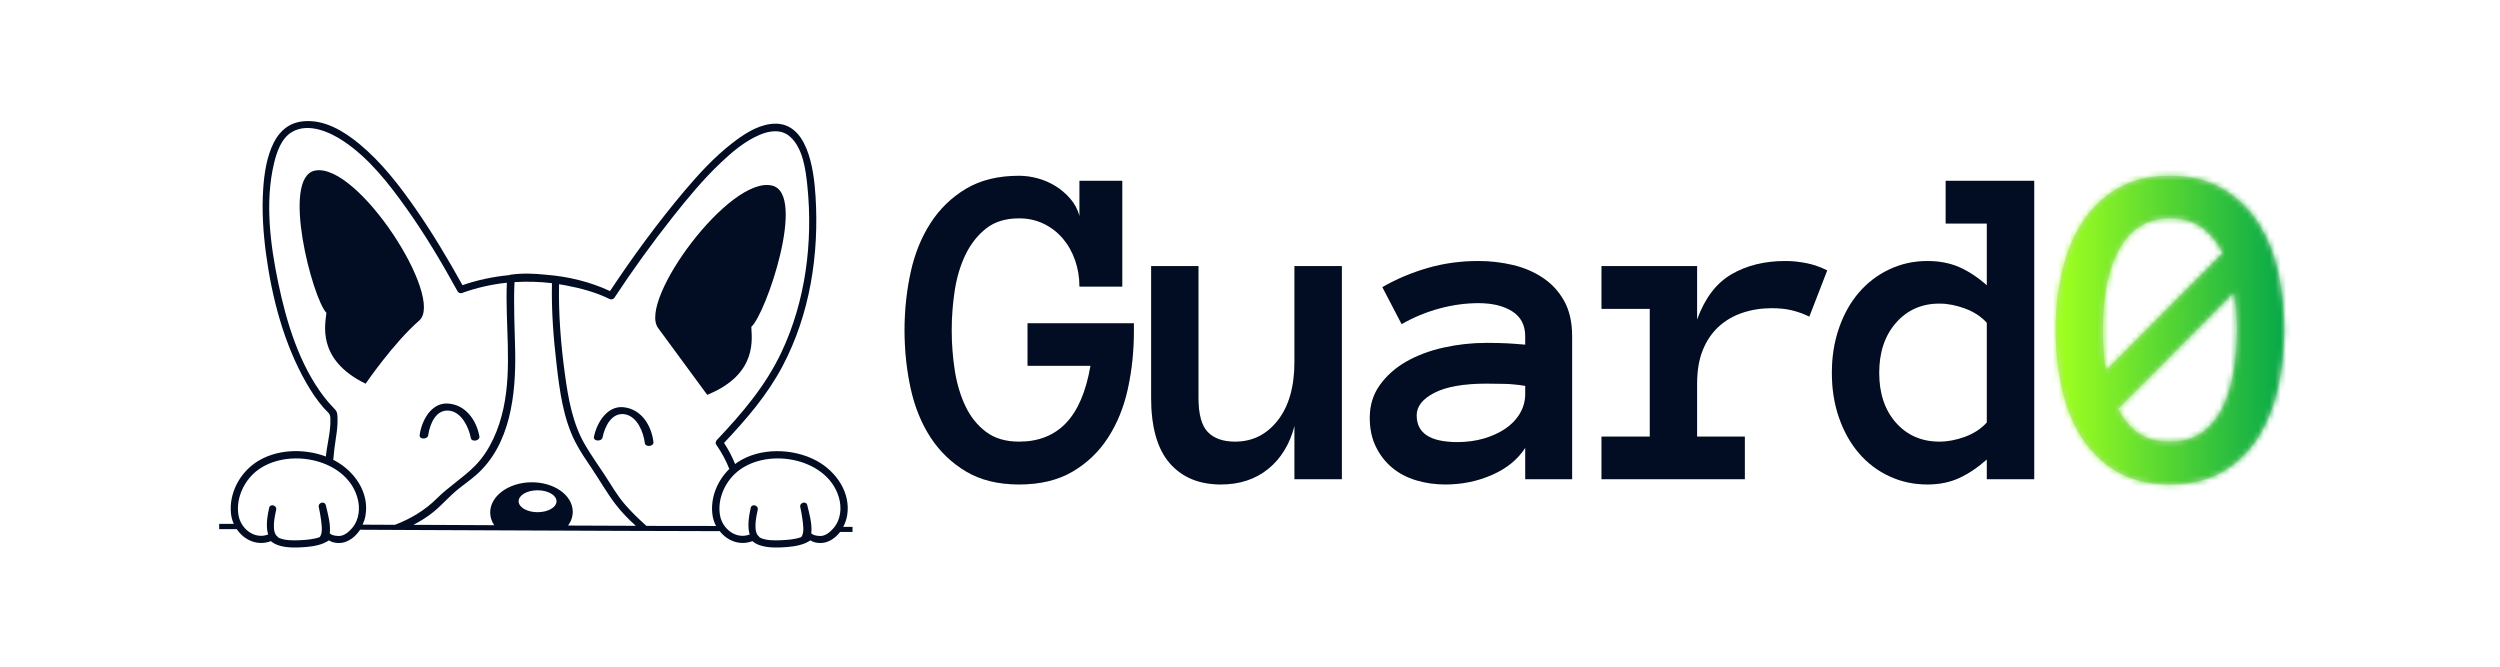 <svg xmlns="http://www.w3.org/2000/svg" xmlns:xlink="http://www.w3.org/1999/xlink" width="600" zoomAndPan="magnify" viewBox="0 0 450 120" height="160" preserveAspectRatio="xMidYMid meet" version="1.0"><defs><filter x="0%" y="0%" width="100%" height="100%" id="b9b710587f"><feColorMatrix values="0 0 0 0 1 0 0 0 0 1 0 0 0 0 1 0 0 0 1 0" color-interpolation-filters="sRGB"/></filter><g/><clipPath id="6ed829a4cb"><path d="M 39.453 21.383 L 153.453 21.383 L 153.453 98.633 L 39.453 98.633 Z M 39.453 21.383 " clip-rule="nonzero"/></clipPath><clipPath id="02c6773fb3"><path d="M 202.59 0 L 450 0 L 450 120 L 202.59 120 Z M 202.59 0 " clip-rule="nonzero"/></clipPath><linearGradient x1="68.261" gradientTransform="matrix(0.75, 0, 0, 0.751, 151.386, 20.219)" y1="53" x2="398.097" gradientUnits="userSpaceOnUse" y2="53" id="efb5a7d66e"><stop stop-opacity="1" stop-color="rgb(61.96%, 100%, 12.16%)" offset="0"/><stop stop-opacity="1" stop-color="rgb(61.96%, 100%, 12.16%)" offset="0.5"/><stop stop-opacity="1" stop-color="rgb(61.96%, 100%, 12.16%)" offset="0.625"/><stop stop-opacity="1" stop-color="rgb(61.96%, 100%, 12.16%)" offset="0.656"/><stop stop-opacity="1" stop-color="rgb(61.96%, 100%, 12.16%)" offset="0.672"/><stop stop-opacity="1" stop-color="rgb(61.96%, 100%, 12.16%)" offset="0.68"/><stop stop-opacity="1" stop-color="rgb(60.844%, 99.365%, 12.469%)" offset="0.684"/><stop stop-opacity="1" stop-color="rgb(59.731%, 98.73%, 12.779%)" offset="0.688"/><stop stop-opacity="1" stop-color="rgb(58.289%, 97.91%, 13.181%)" offset="0.691"/><stop stop-opacity="1" stop-color="rgb(56.848%, 97.089%, 13.582%)" offset="0.695"/><stop stop-opacity="1" stop-color="rgb(55.406%, 96.268%, 13.983%)" offset="0.699"/><stop stop-opacity="1" stop-color="rgb(53.966%, 95.447%, 14.384%)" offset="0.703"/><stop stop-opacity="1" stop-color="rgb(52.524%, 94.626%, 14.786%)" offset="0.707"/><stop stop-opacity="1" stop-color="rgb(51.083%, 93.805%, 15.187%)" offset="0.711"/><stop stop-opacity="1" stop-color="rgb(49.641%, 92.984%, 15.588%)" offset="0.715"/><stop stop-opacity="1" stop-color="rgb(48.201%, 92.163%, 15.99%)" offset="0.719"/><stop stop-opacity="1" stop-color="rgb(46.759%, 91.342%, 16.391%)" offset="0.723"/><stop stop-opacity="1" stop-color="rgb(45.319%, 90.521%, 16.792%)" offset="0.727"/><stop stop-opacity="1" stop-color="rgb(43.877%, 89.7%, 17.194%)" offset="0.73"/><stop stop-opacity="1" stop-color="rgb(42.436%, 88.879%, 17.595%)" offset="0.734"/><stop stop-opacity="1" stop-color="rgb(40.994%, 88.058%, 17.996%)" offset="0.738"/><stop stop-opacity="1" stop-color="rgb(39.554%, 87.238%, 18.398%)" offset="0.742"/><stop stop-opacity="1" stop-color="rgb(38.112%, 86.417%, 18.799%)" offset="0.746"/><stop stop-opacity="1" stop-color="rgb(36.671%, 85.596%, 19.2%)" offset="0.75"/><stop stop-opacity="1" stop-color="rgb(35.229%, 84.775%, 19.601%)" offset="0.754"/><stop stop-opacity="1" stop-color="rgb(33.789%, 83.954%, 20.003%)" offset="0.758"/><stop stop-opacity="1" stop-color="rgb(32.347%, 83.133%, 20.403%)" offset="0.762"/><stop stop-opacity="1" stop-color="rgb(30.907%, 82.312%, 20.804%)" offset="0.766"/><stop stop-opacity="1" stop-color="rgb(29.465%, 81.491%, 21.205%)" offset="0.77"/><stop stop-opacity="1" stop-color="rgb(28.024%, 80.672%, 21.606%)" offset="0.773"/><stop stop-opacity="1" stop-color="rgb(26.582%, 79.851%, 22.008%)" offset="0.777"/><stop stop-opacity="1" stop-color="rgb(25.142%, 79.03%, 22.409%)" offset="0.781"/><stop stop-opacity="1" stop-color="rgb(23.7%, 78.209%, 22.81%)" offset="0.785"/><stop stop-opacity="1" stop-color="rgb(22.26%, 77.388%, 23.212%)" offset="0.789"/><stop stop-opacity="1" stop-color="rgb(20.818%, 76.567%, 23.613%)" offset="0.793"/><stop stop-opacity="1" stop-color="rgb(19.377%, 75.746%, 24.014%)" offset="0.797"/><stop stop-opacity="1" stop-color="rgb(17.935%, 74.925%, 24.416%)" offset="0.801"/><stop stop-opacity="1" stop-color="rgb(16.495%, 74.104%, 24.817%)" offset="0.805"/><stop stop-opacity="1" stop-color="rgb(15.053%, 73.283%, 25.218%)" offset="0.809"/><stop stop-opacity="1" stop-color="rgb(13.612%, 72.462%, 25.62%)" offset="0.812"/><stop stop-opacity="1" stop-color="rgb(12.17%, 71.642%, 26.021%)" offset="0.816"/><stop stop-opacity="1" stop-color="rgb(10.73%, 70.821%, 26.422%)" offset="0.82"/><stop stop-opacity="1" stop-color="rgb(9.288%, 70%, 26.823%)" offset="0.824"/><stop stop-opacity="1" stop-color="rgb(7.846%, 69.179%, 27.225%)" offset="0.828"/><stop stop-opacity="1" stop-color="rgb(6.404%, 68.358%, 27.626%)" offset="0.832"/><stop stop-opacity="1" stop-color="rgb(4.964%, 67.537%, 28.027%)" offset="0.836"/><stop stop-opacity="1" stop-color="rgb(3.522%, 66.716%, 28.429%)" offset="0.84"/><stop stop-opacity="1" stop-color="rgb(2.081%, 65.895%, 28.83%)" offset="0.844"/><stop stop-opacity="1" stop-color="rgb(1.041%, 65.302%, 29.12%)" offset="0.848"/><stop stop-opacity="1" stop-color="rgb(0%, 64.709%, 29.41%)" offset="0.852"/><stop stop-opacity="1" stop-color="rgb(0%, 64.709%, 29.41%)" offset="0.859"/><stop stop-opacity="1" stop-color="rgb(0%, 64.709%, 29.41%)" offset="0.875"/><stop stop-opacity="1" stop-color="rgb(0%, 64.709%, 29.41%)" offset="1"/></linearGradient><clipPath id="86efc6a72b"><rect x="0" width="450" y="0" height="120"/></clipPath><clipPath id="5862a1c1c2"><rect x="0" width="450" y="0" height="120"/></clipPath><clipPath id="bfba74e100"><rect x="0" width="450" y="0" height="120"/></clipPath><mask id="7e552b8b01"><g filter="url(#b9b710587f)"><g transform="matrix(1, 0, 0, 1, 0, 0)"><g clip-path="url(#bfba74e100)"><g transform="matrix(1, 0, 0, 1, 0, 0)"><g clip-path="url(#5862a1c1c2)"><g fill="#000000" fill-opacity="1"><g transform="translate(371.363, 86.25)"><g><path d="M -1.359 -26.875 C -1.359 -30.469 -0.973 -33.938 -0.203 -37.281 C 0.566 -40.633 1.758 -43.582 3.375 -46.125 C 4.988 -48.676 7.102 -50.727 9.719 -52.281 C 12.344 -53.832 15.508 -54.609 19.219 -54.609 C 22.926 -54.609 26.086 -53.832 28.703 -52.281 C 31.328 -50.727 33.461 -48.676 35.109 -46.125 C 36.754 -43.582 37.945 -40.633 38.688 -37.281 C 39.426 -33.938 39.797 -30.469 39.797 -26.875 C 39.797 -23.281 39.426 -19.816 38.688 -16.484 C 37.945 -13.148 36.766 -10.188 35.141 -7.594 C 33.523 -5 31.406 -2.926 28.781 -1.375 C 26.164 0.176 22.977 0.953 19.219 0.953 C 15.457 0.953 12.266 0.176 9.641 -1.375 C 7.023 -2.926 4.898 -5 3.266 -7.594 C 1.641 -10.188 0.461 -13.148 -0.266 -16.484 C -0.992 -19.816 -1.359 -23.281 -1.359 -26.875 Z M 7.156 -26.875 C 7.156 -24.352 7.32 -21.91 7.656 -19.547 L 28.719 -40.703 C 27.789 -42.566 26.562 -44.07 25.031 -45.219 C 23.508 -46.375 21.57 -46.953 19.219 -46.953 C 15.289 -46.953 12.297 -45.18 10.234 -41.641 C 8.18 -38.109 7.156 -33.188 7.156 -26.875 Z M 19.219 -6.75 C 21.633 -6.75 23.613 -7.336 25.156 -8.516 C 26.707 -9.691 27.93 -11.234 28.828 -13.141 C 29.723 -15.055 30.352 -17.219 30.719 -19.625 C 31.094 -22.039 31.281 -24.457 31.281 -26.875 C 31.281 -29.176 31.113 -31.426 30.781 -33.625 L 9.875 -12.641 C 10.812 -10.848 12.008 -9.414 13.469 -8.344 C 14.938 -7.281 16.852 -6.75 19.219 -6.75 Z M 19.219 -6.75 "/></g></g></g></g></g></g></g></g></mask><clipPath id="19735c3fd5"><path d="M 202.59 0 L 450 0 L 450 120 L 202.59 120 Z M 202.59 0 " clip-rule="nonzero"/></clipPath><clipPath id="757a6b3cc9"><rect x="0" width="450" y="0" height="120"/></clipPath><clipPath id="37b0d9216c"><rect x="0" width="450" y="0" height="120"/></clipPath></defs><path fill="#020c23" d="M 135.238 58.832 C 137.906 56.418 145.188 34.977 139.012 33.414 C 131.371 31.484 114.809 54.082 118.457 59.039 C 127.297 71.07 127.297 71.07 127.297 71.07 C 136.551 67.328 135.27 60.727 135.238 58.832 Z M 135.238 58.832 " fill-opacity="1" fill-rule="nonzero"/><path fill="#020c23" d="M 75.461 57.695 C 80.102 53.656 64.504 29.309 56.75 30.695 C 50.496 31.816 56.246 53.719 58.754 56.309 C 58.598 58.203 56.859 64.707 65.812 69.066 C 65.797 69.082 70.816 61.738 75.461 57.695 Z M 75.461 57.695 " fill-opacity="1" fill-rule="nonzero"/><path fill="#020c23" d="M 77.086 78.332 C 77.371 76.25 78.523 73.582 80.938 73.93 C 83.086 74.227 84.367 76.867 84.746 78.84 C 84.902 79.645 86.434 79.344 86.293 78.539 C 85.723 75.477 83.672 72.746 80.496 72.633 C 77.594 72.539 75.902 75.695 75.539 78.301 C 75.43 79.172 76.977 79.105 77.086 78.332 Z M 77.086 78.332 " fill-opacity="1" fill-rule="nonzero"/><path fill="#020c23" d="M 112.219 73.297 C 109.328 72.996 107.434 76.043 106.914 78.617 C 106.738 79.469 108.301 79.52 108.461 78.746 C 108.871 76.676 110.18 74.102 112.582 74.59 C 114.715 75.035 115.82 77.75 116.07 79.754 C 116.164 80.559 117.73 80.371 117.617 79.566 C 117.254 76.484 115.375 73.613 112.219 73.297 Z M 112.219 73.297 " fill-opacity="1" fill-rule="nonzero"/><g clip-path="url(#6ed829a4cb)"><path fill="#020c23" d="M 160.77 94.848 C 159.602 94.848 158.434 94.832 157.266 94.832 C 155.797 94.832 153.508 94.832 151.785 94.832 C 152.117 94.203 152.355 93.508 152.48 92.828 C 153.191 88.691 150.508 84.84 146.973 82.93 C 142.754 80.656 136.785 80.512 132.73 83.227 C 132.586 83.324 132.445 83.418 132.32 83.527 C 131.781 82.188 131.102 80.906 130.328 79.723 C 134.355 75.445 138.113 71.117 140.875 65.875 C 145.801 56.527 147.461 45.777 146.797 35.309 C 146.496 30.586 145.406 21.383 138.633 22.328 C 136.078 22.691 133.77 24.238 131.781 25.785 C 128.578 28.266 125.812 31.281 123.207 34.359 C 118.391 40.074 113.938 46.156 109.801 52.391 C 106.25 50.734 102.301 49.77 98.293 49.453 C 96.176 49.234 94.141 49.141 91.945 49.438 C 91.852 49.453 91.754 49.469 91.676 49.52 C 88.77 49.801 85.914 50.402 83.246 51.332 C 80.641 46.629 77.875 42.004 74.812 37.582 C 71.891 33.383 68.672 29.211 64.707 25.93 C 61.883 23.59 58.328 21.43 54.508 21.84 C 52.059 22.105 50.355 23.527 49.266 25.691 C 47.988 28.266 47.559 31.234 47.371 34.074 C 47.117 37.93 47.371 41.797 47.875 45.617 C 48.949 53.625 51.098 61.848 55.125 68.906 C 56.023 70.484 57.051 72.02 58.25 73.406 C 58.914 74.164 59.434 74.371 59.465 75.223 C 59.496 75.965 59.465 76.707 59.371 77.449 C 59.195 78.902 58.867 80.355 58.691 81.809 C 58.676 81.934 58.676 82.043 58.66 82.172 C 54.633 80.656 49.629 80.844 46.074 83.227 C 43.109 85.219 41.211 88.816 41.574 92.418 C 41.641 93.082 41.812 93.711 42.082 94.297 C 40.109 94.297 37.629 94.312 35.844 94.297 C 34.156 94.297 32.465 94.25 30.793 94.281 C 30.711 94.281 30.648 94.281 30.57 94.281 C 29.953 94.281 29.953 95.227 30.57 95.227 C 31.738 95.227 32.906 95.246 34.074 95.246 C 36.617 95.262 39.98 95.246 42.617 95.246 C 43.945 97.219 46.328 98.324 48.762 97.406 C 50.102 98.574 52.422 98.609 54.066 98.527 C 55.391 98.465 56.953 98.324 58.281 97.77 C 58.281 97.77 58.297 97.77 58.297 97.754 C 58.629 97.613 58.93 97.453 59.215 97.266 C 59.973 97.801 61.188 97.832 61.961 97.613 C 63.145 97.266 64.125 96.398 64.816 95.355 C 67.93 95.371 71.543 95.387 74.625 95.402 C 80.891 95.434 87.145 95.449 93.414 95.48 C 99.699 95.512 105.965 95.527 112.25 95.559 C 117.793 95.59 123.996 95.574 129.555 95.609 C 130.914 97.344 133.156 98.262 135.43 97.406 C 136.77 98.574 139.094 98.609 140.734 98.527 C 142.062 98.465 143.625 98.324 144.949 97.77 C 144.949 97.77 144.965 97.77 144.965 97.754 C 145.297 97.613 145.598 97.453 145.883 97.266 C 146.641 97.801 147.855 97.832 148.629 97.613 C 149.672 97.312 150.555 96.617 151.219 95.75 C 152.48 95.75 154.441 95.734 155.512 95.75 C 157.203 95.75 158.891 95.797 160.566 95.766 C 160.645 95.766 160.707 95.766 160.785 95.766 C 161.371 95.797 161.371 94.848 160.77 94.848 Z M 63.352 95.086 C 62.734 95.797 61.883 96.523 60.902 96.477 C 60.004 96.445 59.543 96.223 59.355 95.988 C 59.574 94.391 58.961 92.277 58.645 90.934 C 58.453 90.113 57.191 90.461 57.383 91.281 C 57.539 91.977 57.664 92.703 57.762 93.414 C 57.871 94.297 58.172 95.906 57.555 96.68 C 56.434 97.09 55.074 97.188 54.035 97.234 C 52.898 97.281 51.238 97.344 50.102 96.762 C 50.055 96.695 50.008 96.633 49.93 96.57 C 48.824 95.734 49.453 92.906 49.707 91.77 C 49.898 90.949 48.617 90.586 48.445 91.422 C 48.145 92.766 47.797 94.707 48.27 96.207 C 45.871 97.141 43.375 95.246 42.934 92.766 C 42.461 90.066 43.629 87.191 45.555 85.328 C 50.75 80.34 62.117 82.156 64.297 89.465 C 64.883 91.375 64.691 93.539 63.352 95.086 Z M 60.301 82.93 C 60.207 82.883 60.098 82.816 59.988 82.77 C 60.098 81.398 60.27 80.023 60.492 78.633 C 60.68 77.434 60.809 76.219 60.746 75.004 C 60.715 74.211 60.602 73.977 60.051 73.422 C 59.449 72.824 58.914 72.191 58.391 71.527 C 53.891 65.672 51.57 58.059 50.086 50.922 C 48.648 44.055 47.672 36.363 49.312 29.449 C 49.801 27.383 50.641 24.855 52.598 23.734 C 55.535 22.043 59.371 23.75 61.883 25.438 C 66.367 28.438 69.871 32.906 72.98 37.25 C 76.457 42.098 79.504 47.242 82.375 52.453 C 82.504 52.691 82.852 52.848 83.117 52.754 C 85.754 51.793 88.488 51.176 91.234 50.891 C 90.918 58.391 92.215 66.035 90.633 73.438 C 89.844 77.164 88.219 81.098 85.504 83.844 C 83.387 85.992 80.766 87.586 78.617 89.734 C 76.488 91.867 73.883 93.398 71.086 94.469 C 69.113 94.453 67.156 94.453 65.277 94.438 C 65.512 93.918 65.688 93.367 65.781 92.828 C 66.523 88.691 63.84 84.84 60.301 82.93 Z M 96.762 92.195 C 94.867 92.195 93.352 91.312 93.352 90.223 C 93.352 89.133 94.883 88.25 96.762 88.25 C 98.641 88.25 100.172 89.133 100.172 90.223 C 100.172 91.312 98.656 92.195 96.762 92.195 Z M 102.254 94.598 C 102.809 93.84 103.109 92.969 103.094 92.055 C 103.043 89.086 99.68 86.75 95.578 86.812 C 91.473 86.875 88.188 89.34 88.234 92.309 C 88.25 93.113 88.504 93.871 88.961 94.535 C 85.676 94.52 82.391 94.504 79.109 94.488 C 77.594 94.488 76.012 94.469 74.418 94.469 C 75.695 93.809 76.914 93.051 78.02 92.148 C 79.535 90.918 80.812 89.402 82.344 88.156 C 83.465 87.238 84.68 86.402 85.77 85.438 C 91.914 79.992 92.875 70.93 92.734 63.238 C 92.656 59.086 92.418 54.934 92.609 50.781 C 94.852 50.641 97.109 50.703 99.352 50.969 C 99.238 55.863 99.617 60.777 100.188 65.641 C 100.723 70.281 101.387 75.332 103.551 79.551 C 104.418 81.254 105.523 82.832 106.582 84.414 C 107.988 86.512 109.25 88.738 110.781 90.746 C 111.855 92.164 113.117 93.445 114.445 94.645 C 110.371 94.629 106.312 94.613 102.254 94.598 Z M 116.719 94.66 C 116.594 94.66 116.48 94.66 116.355 94.66 C 115.012 93.461 113.719 92.211 112.551 90.871 C 111.035 89.148 109.914 87.098 108.648 85.203 C 107.543 83.527 106.375 81.887 105.367 80.164 C 103.059 76.281 102.27 71.672 101.672 67.25 C 100.945 61.945 100.52 56.512 100.629 51.16 C 101.023 51.223 101.418 51.285 101.812 51.363 C 104.48 51.871 107.262 52.598 109.707 53.812 C 110.039 53.969 110.402 53.891 110.609 53.574 C 113.891 48.586 117.414 43.707 121.125 39.02 C 123.793 35.641 126.57 32.293 129.699 29.324 C 131.766 27.363 134.086 25.391 136.738 24.27 C 138.523 23.512 140.609 23.211 142.172 24.57 C 144.539 26.621 145.027 30.586 145.328 33.477 C 146.355 43.566 145.012 54.238 140.641 63.445 C 137.766 69.508 133.582 74.387 129.02 79.219 C 128.828 79.422 128.75 79.77 128.906 80.008 C 129.871 81.398 130.676 82.867 131.277 84.414 C 129.16 86.48 127.898 89.465 128.215 92.434 C 128.293 93.238 128.527 93.996 128.891 94.676 C 125.008 94.66 120.555 94.676 116.719 94.66 Z M 150.02 95.086 C 149.402 95.797 148.551 96.523 147.57 96.477 C 146.672 96.445 146.215 96.223 146.023 95.988 C 146.246 94.391 145.629 92.277 145.312 90.934 C 145.125 90.113 143.859 90.461 144.051 91.281 C 144.207 91.977 144.336 92.703 144.43 93.414 C 144.539 94.297 144.84 95.906 144.223 96.68 C 143.102 97.09 141.746 97.188 140.703 97.234 C 139.566 97.281 137.906 97.344 136.77 96.762 C 136.723 96.695 136.676 96.633 136.613 96.57 C 135.508 95.734 136.141 92.906 136.391 91.77 C 136.582 90.949 135.301 90.586 135.129 91.422 C 134.828 92.766 134.48 94.707 134.941 96.207 C 132.539 97.141 130.043 95.246 129.602 92.766 C 129.129 90.066 130.297 87.191 132.238 85.328 C 137.434 80.34 148.785 82.156 150.98 89.465 C 151.551 91.375 151.359 93.539 150.02 95.086 Z M 150.02 95.086 " fill-opacity="1" fill-rule="nonzero"/></g><g fill="#81a969" fill-opacity="0.4"><g transform="translate(163.648, 86.25)"><g><path d="M 40.453 -26.703 C 40.453 -23.055 40.086 -19.57 39.359 -16.25 C 38.629 -12.938 37.438 -10.004 35.781 -7.453 C 34.125 -4.898 31.984 -2.859 29.359 -1.328 C 26.742 0.191 23.555 0.953 19.797 0.953 C 16.035 0.953 12.852 0.176 10.25 -1.375 C 7.645 -2.926 5.508 -4.977 3.844 -7.531 C 2.188 -10.082 0.992 -13.031 0.266 -16.375 C -0.461 -19.727 -0.828 -23.203 -0.828 -26.797 C -0.828 -30.391 -0.461 -33.859 0.266 -37.203 C 0.992 -40.547 2.188 -43.504 3.844 -46.078 C 5.508 -48.66 7.645 -50.727 10.25 -52.281 C 12.852 -53.832 16.035 -54.609 19.797 -54.609 C 20.867 -54.609 21.969 -54.457 23.094 -54.156 C 24.219 -53.852 25.285 -53.395 26.297 -52.781 C 27.305 -52.164 28.203 -51.406 28.984 -50.5 C 29.773 -49.594 30.332 -48.547 30.656 -47.359 L 30.656 -53.703 L 38.359 -53.703 L 38.359 -34.656 L 30.656 -34.656 C 30.656 -36.32 30.395 -37.898 29.875 -39.391 C 29.352 -40.891 28.613 -42.203 27.656 -43.328 C 26.695 -44.453 25.547 -45.336 24.203 -45.984 C 22.859 -46.629 21.391 -46.953 19.797 -46.953 C 17.379 -46.953 15.398 -46.348 13.859 -45.141 C 12.328 -43.93 11.094 -42.367 10.156 -40.453 C 9.227 -38.535 8.578 -36.379 8.203 -33.984 C 7.836 -31.598 7.656 -29.203 7.656 -26.797 C 7.656 -24.379 7.836 -21.977 8.203 -19.594 C 8.578 -17.207 9.219 -15.055 10.125 -13.141 C 11.031 -11.234 12.266 -9.691 13.828 -8.516 C 15.391 -7.336 17.379 -6.75 19.797 -6.75 C 23.273 -6.75 26.082 -7.859 28.219 -10.078 C 30.363 -12.305 31.836 -15.75 32.641 -20.406 L 21.312 -20.406 L 21.312 -28.062 L 40.453 -28.062 Z M 40.453 -26.703 "/></g></g></g><g fill="#81a969" fill-opacity="0.4"><g transform="translate(205.19, 86.25)"><g><path d="M 2.016 -38.359 L 10.531 -38.359 L 10.531 -14.656 C 10.531 -11.688 11.094 -9.625 12.219 -8.469 C 13.344 -7.32 14.977 -6.75 17.125 -6.75 C 20.25 -6.75 22.812 -8.023 24.812 -10.578 C 26.812 -13.129 27.812 -16.656 27.812 -21.156 L 27.812 -38.359 L 36.344 -38.359 L 36.344 0 L 27.812 0 L 27.812 -9.594 C 26.969 -6.301 25.391 -3.719 23.078 -1.844 C 20.773 0.02 17.938 0.953 14.562 0.953 C 10.645 0.953 7.57 -0.328 5.344 -2.891 C 3.125 -5.461 2.016 -9.383 2.016 -14.656 Z M 2.016 -38.359 "/></g></g></g><g fill="#81a969" fill-opacity="0.4"><g transform="translate(246.731, 86.25)"><g><path d="M -0.172 -11.031 C -0.172 -13.281 0.43 -15.25 1.641 -16.938 C 2.848 -18.625 4.43 -20.031 6.391 -21.156 C 8.359 -22.281 10.609 -23.125 13.141 -23.688 C 15.68 -24.25 18.27 -24.531 20.906 -24.531 C 22.363 -24.531 23.613 -24.5 24.656 -24.438 C 25.695 -24.383 26.75 -24.305 27.812 -24.203 L 27.812 -25.719 C 27.812 -27.719 27.035 -29.211 25.484 -30.203 C 23.941 -31.191 21.91 -31.688 19.391 -31.688 C 17.078 -31.688 14.727 -31.363 12.344 -30.719 C 9.957 -30.07 7.695 -29.133 5.562 -27.906 L 2.094 -34.562 C 4.625 -36.02 7.332 -37.164 10.219 -38 C 13.113 -38.844 16.172 -39.266 19.391 -39.266 C 21.473 -39.266 23.52 -39.031 25.531 -38.562 C 27.551 -38.094 29.363 -37.32 30.969 -36.25 C 32.57 -35.188 33.852 -33.797 34.812 -32.078 C 35.77 -30.359 36.25 -28.238 36.25 -25.719 L 36.25 0 L 27.812 0 L 27.812 -5.641 C 26.469 -3.555 24.484 -1.938 21.859 -0.781 C 19.242 0.375 16.43 0.953 13.422 0.953 C 11.555 0.953 9.789 0.695 8.125 0.188 C 6.469 -0.32 5.035 -1.082 3.828 -2.094 C 2.617 -3.113 1.648 -4.367 0.922 -5.859 C 0.191 -7.359 -0.172 -9.082 -0.172 -11.031 Z M 15.594 -6.672 C 17.27 -6.672 18.844 -6.879 20.312 -7.297 C 21.781 -7.723 23.078 -8.312 24.203 -9.062 C 25.328 -9.82 26.207 -10.738 26.844 -11.812 C 27.488 -12.883 27.812 -14.062 27.812 -15.344 L 27.812 -16.797 C 26.469 -17.016 25.207 -17.133 24.031 -17.156 C 22.852 -17.188 21.812 -17.203 20.906 -17.203 C 16.738 -17.203 13.586 -16.648 11.453 -15.547 C 9.328 -14.453 8.266 -13.098 8.266 -11.484 C 8.266 -8.273 10.707 -6.672 15.594 -6.672 Z M 15.594 -6.672 "/></g></g></g><g fill="#81a969" fill-opacity="0.4"><g transform="translate(288.273, 86.25)"><g><path d="M 37.406 -29.266 C 36.395 -29.754 35.359 -30.129 34.297 -30.391 C 33.242 -30.648 32.031 -30.781 30.656 -30.781 C 28.758 -30.781 26.984 -30.5 25.328 -29.938 C 23.672 -29.375 22.238 -28.531 21.031 -27.406 C 19.82 -26.281 18.879 -24.875 18.203 -23.188 C 17.535 -21.5 17.203 -19.504 17.203 -17.203 L 17.203 -7.656 L 25.797 -7.656 L 25.797 0 L 0 0 L 0 -7.656 L 8.688 -7.656 L 8.688 -30.656 L 0 -30.656 L 0 -38.359 L 17.203 -38.359 L 17.203 -28.719 C 18.598 -32.562 20.66 -35.281 23.391 -36.875 C 26.117 -38.469 29.363 -39.266 33.125 -39.266 C 34.301 -39.266 35.535 -39.141 36.828 -38.891 C 38.117 -38.641 39.383 -38.203 40.625 -37.578 Z M 37.406 -29.266 "/></g></g></g><g fill="#81a969" fill-opacity="0.4"><g transform="translate(329.815, 86.25)"><g><path d="M 36.344 0 L 27.812 0 L 27.812 -3.547 C 26.164 -2.086 24.504 -0.973 22.828 -0.203 C 21.16 0.566 19.258 0.953 17.125 0.953 C 14.656 0.953 12.363 0.457 10.25 -0.531 C 8.133 -1.52 6.316 -2.898 4.797 -4.672 C 3.273 -6.441 2.082 -8.562 1.219 -11.031 C 0.352 -13.5 -0.078 -16.203 -0.078 -19.141 C -0.078 -22.047 0.352 -24.738 1.219 -27.219 C 2.082 -29.707 3.273 -31.832 4.797 -33.594 C 6.316 -35.363 8.133 -36.75 10.25 -37.75 C 12.363 -38.758 14.656 -39.266 17.125 -39.266 C 19.258 -39.266 21.16 -38.898 22.828 -38.172 C 24.504 -37.441 26.164 -36.348 27.812 -34.891 L 27.812 -46.016 L 20.406 -46.016 L 20.406 -53.703 L 36.344 -53.703 Z M 27.812 -28.156 C 26.801 -29.27 25.492 -30.125 23.891 -30.719 C 22.285 -31.312 20.754 -31.609 19.297 -31.609 C 16.086 -31.609 13.473 -30.453 11.453 -28.141 C 9.441 -25.836 8.438 -22.836 8.438 -19.141 C 8.438 -15.43 9.441 -12.438 11.453 -10.156 C 13.473 -7.883 16.086 -6.75 19.297 -6.75 C 20.754 -6.75 22.285 -7.039 23.891 -7.625 C 25.492 -8.219 26.801 -9.078 27.812 -10.203 Z M 27.812 -28.156 "/></g></g></g><g fill="#81a969" fill-opacity="0.4"><g transform="translate(371.363, 86.25)"><g><path d="M -1.359 -26.875 C -1.359 -30.469 -0.973 -33.938 -0.203 -37.281 C 0.566 -40.633 1.758 -43.582 3.375 -46.125 C 4.988 -48.676 7.102 -50.727 9.719 -52.281 C 12.344 -53.832 15.508 -54.609 19.219 -54.609 C 22.926 -54.609 26.086 -53.832 28.703 -52.281 C 31.328 -50.727 33.461 -48.676 35.109 -46.125 C 36.754 -43.582 37.945 -40.633 38.688 -37.281 C 39.426 -33.938 39.797 -30.469 39.797 -26.875 C 39.797 -23.281 39.426 -19.816 38.688 -16.484 C 37.945 -13.148 36.766 -10.188 35.141 -7.594 C 33.523 -5 31.406 -2.926 28.781 -1.375 C 26.164 0.176 22.977 0.953 19.219 0.953 C 15.457 0.953 12.266 0.176 9.641 -1.375 C 7.023 -2.926 4.898 -5 3.266 -7.594 C 1.641 -10.188 0.461 -13.148 -0.266 -16.484 C -0.992 -19.816 -1.359 -23.281 -1.359 -26.875 Z M 7.156 -26.875 C 7.156 -24.352 7.32 -21.91 7.656 -19.547 L 28.719 -40.703 C 27.789 -42.566 26.562 -44.07 25.031 -45.219 C 23.508 -46.375 21.57 -46.953 19.219 -46.953 C 15.289 -46.953 12.297 -45.18 10.234 -41.641 C 8.18 -38.109 7.156 -33.188 7.156 -26.875 Z M 19.219 -6.75 C 21.633 -6.75 23.613 -7.336 25.156 -8.516 C 26.707 -9.691 27.93 -11.234 28.828 -13.141 C 29.723 -15.055 30.352 -17.219 30.719 -19.625 C 31.094 -22.039 31.281 -24.457 31.281 -26.875 C 31.281 -29.176 31.113 -31.426 30.781 -33.625 L 9.875 -12.641 C 10.812 -10.848 12.008 -9.414 13.469 -8.344 C 14.938 -7.281 16.852 -6.75 19.219 -6.75 Z M 19.219 -6.75 "/></g></g></g><g fill="#020c23" fill-opacity="1"><g transform="translate(163.648, 86.25)"><g><path d="M 40.453 -26.703 C 40.453 -23.055 40.086 -19.57 39.359 -16.25 C 38.629 -12.938 37.438 -10.004 35.781 -7.453 C 34.125 -4.898 31.984 -2.859 29.359 -1.328 C 26.742 0.191 23.555 0.953 19.797 0.953 C 16.035 0.953 12.852 0.176 10.25 -1.375 C 7.645 -2.926 5.508 -4.977 3.844 -7.531 C 2.188 -10.082 0.992 -13.031 0.266 -16.375 C -0.461 -19.727 -0.828 -23.203 -0.828 -26.797 C -0.828 -30.391 -0.461 -33.859 0.266 -37.203 C 0.992 -40.547 2.188 -43.504 3.844 -46.078 C 5.508 -48.66 7.645 -50.727 10.25 -52.281 C 12.852 -53.832 16.035 -54.609 19.797 -54.609 C 20.867 -54.609 21.969 -54.457 23.094 -54.156 C 24.219 -53.852 25.285 -53.395 26.297 -52.781 C 27.305 -52.164 28.203 -51.406 28.984 -50.5 C 29.773 -49.594 30.332 -48.547 30.656 -47.359 L 30.656 -53.703 L 38.359 -53.703 L 38.359 -34.656 L 30.656 -34.656 C 30.656 -36.32 30.395 -37.898 29.875 -39.391 C 29.352 -40.891 28.613 -42.203 27.656 -43.328 C 26.695 -44.453 25.547 -45.336 24.203 -45.984 C 22.859 -46.629 21.391 -46.953 19.797 -46.953 C 17.379 -46.953 15.398 -46.348 13.859 -45.141 C 12.328 -43.93 11.094 -42.367 10.156 -40.453 C 9.227 -38.535 8.578 -36.379 8.203 -33.984 C 7.836 -31.598 7.656 -29.203 7.656 -26.797 C 7.656 -24.379 7.836 -21.977 8.203 -19.594 C 8.578 -17.207 9.219 -15.055 10.125 -13.141 C 11.031 -11.234 12.266 -9.691 13.828 -8.516 C 15.391 -7.336 17.379 -6.75 19.797 -6.75 C 23.273 -6.75 26.082 -7.859 28.219 -10.078 C 30.363 -12.305 31.836 -15.75 32.641 -20.406 L 21.312 -20.406 L 21.312 -28.062 L 40.453 -28.062 Z M 40.453 -26.703 "/></g></g></g><g fill="#020c23" fill-opacity="1"><g transform="translate(205.19, 86.25)"><g><path d="M 2.016 -38.359 L 10.531 -38.359 L 10.531 -14.656 C 10.531 -11.688 11.094 -9.625 12.219 -8.469 C 13.344 -7.32 14.977 -6.75 17.125 -6.75 C 20.25 -6.75 22.812 -8.023 24.812 -10.578 C 26.812 -13.129 27.812 -16.656 27.812 -21.156 L 27.812 -38.359 L 36.344 -38.359 L 36.344 0 L 27.812 0 L 27.812 -9.594 C 26.969 -6.301 25.391 -3.719 23.078 -1.844 C 20.773 0.02 17.938 0.953 14.562 0.953 C 10.645 0.953 7.57 -0.328 5.344 -2.891 C 3.125 -5.461 2.016 -9.383 2.016 -14.656 Z M 2.016 -38.359 "/></g></g></g><g fill="#020c23" fill-opacity="1"><g transform="translate(246.731, 86.25)"><g><path d="M -0.172 -11.031 C -0.172 -13.281 0.43 -15.25 1.641 -16.938 C 2.848 -18.625 4.43 -20.031 6.391 -21.156 C 8.359 -22.281 10.609 -23.125 13.141 -23.688 C 15.68 -24.25 18.27 -24.531 20.906 -24.531 C 22.363 -24.531 23.613 -24.5 24.656 -24.438 C 25.695 -24.383 26.75 -24.305 27.812 -24.203 L 27.812 -25.719 C 27.812 -27.719 27.035 -29.211 25.484 -30.203 C 23.941 -31.191 21.91 -31.688 19.391 -31.688 C 17.078 -31.688 14.727 -31.363 12.344 -30.719 C 9.957 -30.07 7.695 -29.133 5.562 -27.906 L 2.094 -34.562 C 4.625 -36.02 7.332 -37.164 10.219 -38 C 13.113 -38.844 16.172 -39.266 19.391 -39.266 C 21.473 -39.266 23.52 -39.031 25.531 -38.562 C 27.551 -38.094 29.363 -37.32 30.969 -36.25 C 32.57 -35.188 33.852 -33.797 34.812 -32.078 C 35.77 -30.359 36.25 -28.238 36.25 -25.719 L 36.25 0 L 27.812 0 L 27.812 -5.641 C 26.469 -3.555 24.484 -1.938 21.859 -0.781 C 19.242 0.375 16.43 0.953 13.422 0.953 C 11.555 0.953 9.789 0.695 8.125 0.188 C 6.469 -0.32 5.035 -1.082 3.828 -2.094 C 2.617 -3.113 1.648 -4.367 0.922 -5.859 C 0.191 -7.359 -0.172 -9.082 -0.172 -11.031 Z M 15.594 -6.672 C 17.27 -6.672 18.844 -6.879 20.312 -7.297 C 21.781 -7.723 23.078 -8.312 24.203 -9.062 C 25.328 -9.82 26.207 -10.738 26.844 -11.812 C 27.488 -12.883 27.812 -14.062 27.812 -15.344 L 27.812 -16.797 C 26.469 -17.016 25.207 -17.133 24.031 -17.156 C 22.852 -17.188 21.812 -17.203 20.906 -17.203 C 16.738 -17.203 13.586 -16.648 11.453 -15.547 C 9.328 -14.453 8.266 -13.098 8.266 -11.484 C 8.266 -8.273 10.707 -6.672 15.594 -6.672 Z M 15.594 -6.672 "/></g></g></g><g fill="#020c23" fill-opacity="1"><g transform="translate(288.273, 86.25)"><g><path d="M 37.406 -29.266 C 36.395 -29.754 35.359 -30.129 34.297 -30.391 C 33.242 -30.648 32.031 -30.781 30.656 -30.781 C 28.758 -30.781 26.984 -30.5 25.328 -29.938 C 23.672 -29.375 22.238 -28.531 21.031 -27.406 C 19.82 -26.281 18.879 -24.875 18.203 -23.188 C 17.535 -21.5 17.203 -19.504 17.203 -17.203 L 17.203 -7.656 L 25.797 -7.656 L 25.797 0 L 0 0 L 0 -7.656 L 8.688 -7.656 L 8.688 -30.656 L 0 -30.656 L 0 -38.359 L 17.203 -38.359 L 17.203 -28.719 C 18.598 -32.562 20.66 -35.281 23.391 -36.875 C 26.117 -38.469 29.363 -39.266 33.125 -39.266 C 34.301 -39.266 35.535 -39.141 36.828 -38.891 C 38.117 -38.641 39.383 -38.203 40.625 -37.578 Z M 37.406 -29.266 "/></g></g></g><g fill="#020c23" fill-opacity="1"><g transform="translate(329.815, 86.25)"><g><path d="M 36.344 0 L 27.812 0 L 27.812 -3.547 C 26.164 -2.086 24.504 -0.973 22.828 -0.203 C 21.16 0.566 19.258 0.953 17.125 0.953 C 14.656 0.953 12.363 0.457 10.25 -0.531 C 8.133 -1.52 6.316 -2.898 4.797 -4.672 C 3.273 -6.441 2.082 -8.562 1.219 -11.031 C 0.352 -13.5 -0.078 -16.203 -0.078 -19.141 C -0.078 -22.047 0.352 -24.738 1.219 -27.219 C 2.082 -29.707 3.273 -31.832 4.797 -33.594 C 6.316 -35.363 8.133 -36.75 10.25 -37.75 C 12.363 -38.758 14.656 -39.266 17.125 -39.266 C 19.258 -39.266 21.16 -38.898 22.828 -38.172 C 24.504 -37.441 26.164 -36.348 27.812 -34.891 L 27.812 -46.016 L 20.406 -46.016 L 20.406 -53.703 L 36.344 -53.703 Z M 27.812 -28.156 C 26.801 -29.27 25.492 -30.125 23.891 -30.719 C 22.285 -31.312 20.754 -31.609 19.297 -31.609 C 16.086 -31.609 13.473 -30.453 11.453 -28.141 C 9.441 -25.836 8.438 -22.836 8.438 -19.141 C 8.438 -15.43 9.441 -12.438 11.453 -10.156 C 13.473 -7.883 16.086 -6.75 19.297 -6.75 C 20.754 -6.75 22.285 -7.039 23.891 -7.625 C 25.492 -8.219 26.801 -9.078 27.812 -10.203 Z M 27.812 -28.156 "/></g></g></g><g transform="matrix(1, 0, 0, 1, 0, 0)"><g clip-path="url(#37b0d9216c)"><g mask="url(#7e552b8b01)"><g transform="matrix(1, 0, 0, 1, 0, 0)"><g clip-path="url(#757a6b3cc9)"><g clip-path="url(#19735c3fd5)"><path fill="url(#efb5a7d66e)" d="M 202.59 0 L 202.59 120 L 450 120 L 450 0 Z M 202.59 0 " fill-rule="nonzero"/></g></g></g></g></g></g></svg>